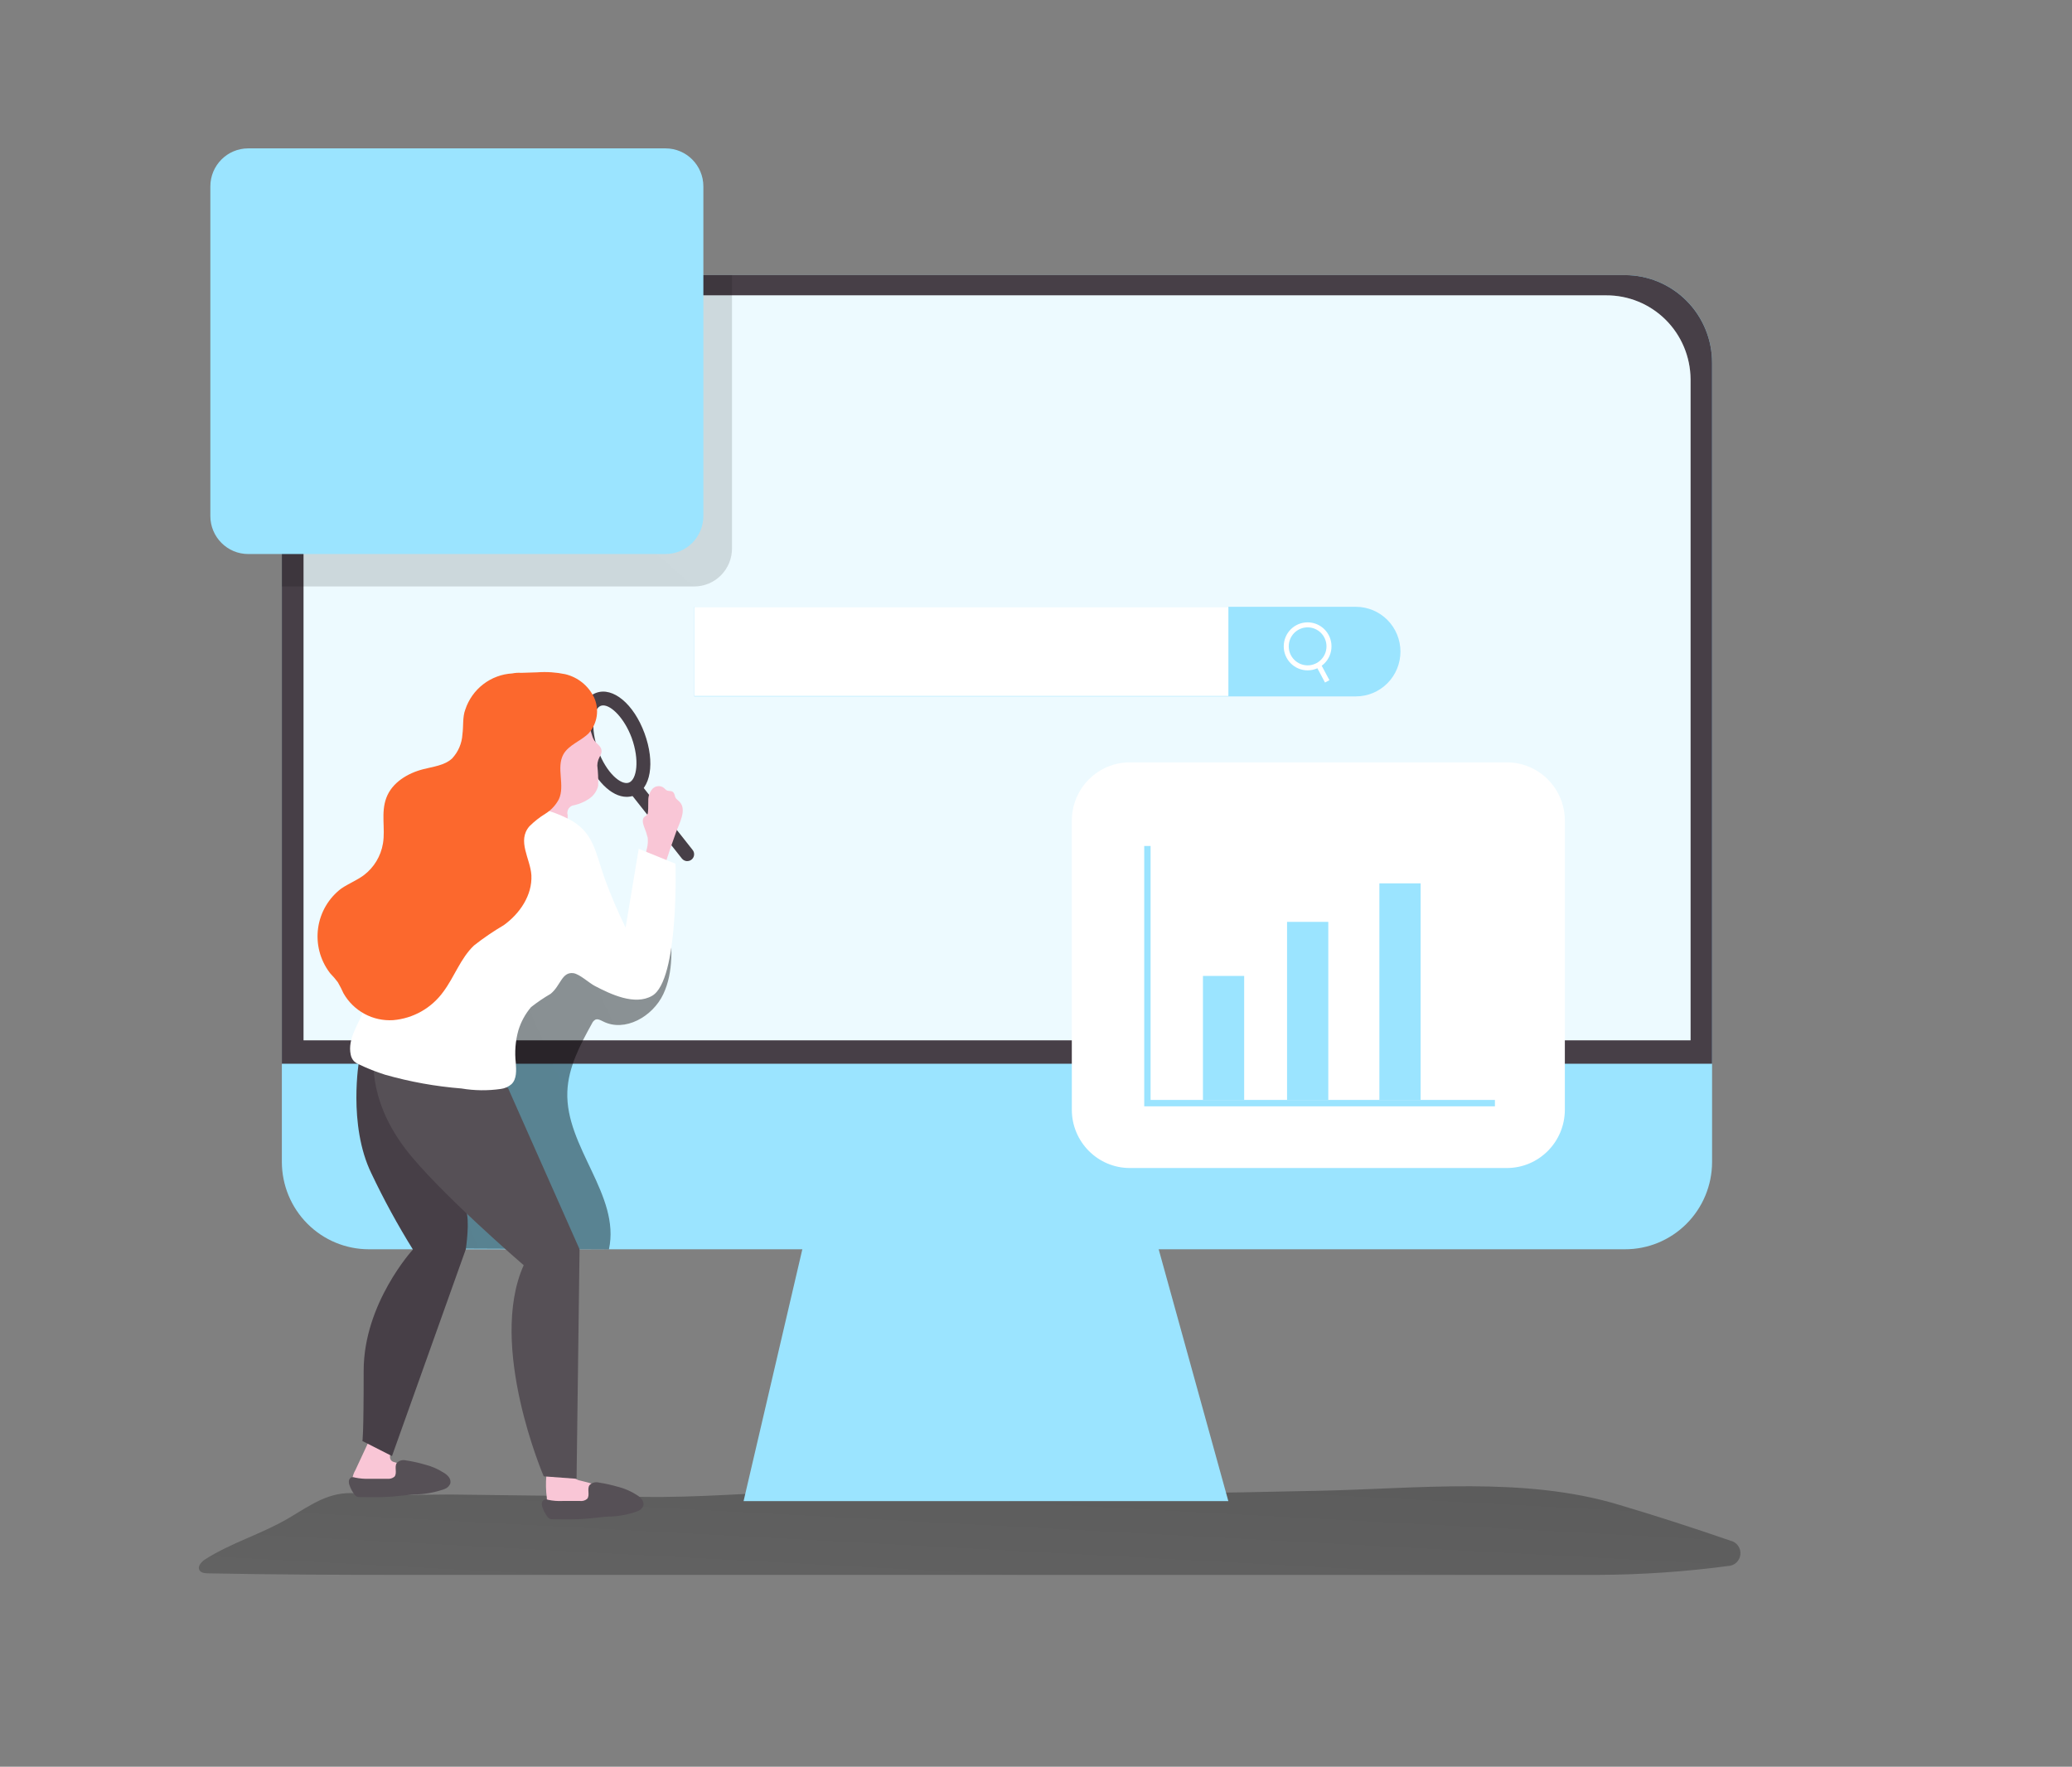 <?xml version="1.0" encoding="UTF-8"?> <svg xmlns="http://www.w3.org/2000/svg" width="414" height="353" viewBox="0 0 414 353" fill="none"><rect x="0" y="0" width="414" height="353" fill="#808080" stroke="none"/> <path d="M72.691 298.475L71.064 298.373C65.737 297.951 62.165 300.687 57.677 303.333C52.338 306.491 46.236 308.229 41.036 311.541C40.261 312.039 39.397 312.96 39.867 313.752C40.185 314.276 40.909 314.353 41.532 314.366C54.69 314.622 67.809 314.673 80.941 314.673H319.303C327.994 314.637 336.673 314.044 345.288 312.896C345.907 312.877 346.497 312.632 346.949 312.206C347.401 311.781 347.683 311.204 347.742 310.585C347.801 309.965 347.634 309.345 347.271 308.841C346.908 308.337 346.375 307.983 345.771 307.846C338.381 305.289 330.957 302.898 323.499 300.674C304.544 294.947 283.263 297.452 263.749 297.861C243.206 298.309 222.624 298.82 202.093 297.491C187.308 296.532 175.701 297.491 160.866 297.976C150.047 298.296 139.343 299.255 128.487 299.089L89.929 298.616C84.183 298.654 78.399 298.82 72.691 298.475Z" fill="url(#paint0_linear)"></path> <path d="M148.573 299.932H245.43L228.294 237.98H163.027L148.573 299.932Z" fill="#9BE4FF"></path> <path d="M148.573 299.932H245.43L228.294 237.98H163.027L148.573 299.932Z" fill="url(#paint1_linear)"></path> <path d="M342.085 72.449V232.252C342.058 236.875 340.209 241.298 336.945 244.553C333.68 247.807 329.265 249.627 324.668 249.613H73.695C69.091 249.613 64.674 247.776 61.416 244.504C58.158 241.232 56.324 236.793 56.317 232.163V72.449C56.317 67.814 58.148 63.368 61.407 60.091C64.666 56.814 69.086 54.972 73.695 54.972H324.668C326.95 54.967 329.211 55.414 331.322 56.288C333.432 57.162 335.351 58.445 336.968 60.064C338.585 61.683 339.869 63.607 340.747 65.725C341.625 67.844 342.08 70.115 342.085 72.41V72.449Z" fill="#9BE4FF"></path> <path d="M342.085 72.461V212.539H56.317V72.461C56.317 67.825 58.148 63.379 61.406 60.099C64.665 56.82 69.085 54.976 73.695 54.972H324.668C326.954 54.971 329.217 55.422 331.329 56.3C333.441 57.178 335.361 58.465 336.978 60.09C338.596 61.714 339.879 63.642 340.755 65.765C341.631 67.888 342.083 70.163 342.085 72.461Z" fill="#473F47"></path> <path d="M337.788 75.747V207.86H60.652V75.747C60.689 71.287 62.48 67.023 65.634 63.887C68.788 60.751 73.048 58.999 77.484 59.012H320.918C325.36 58.989 329.63 60.737 332.792 63.874C335.954 67.011 337.751 71.28 337.788 75.747Z" fill="white"></path> <path opacity="0.18" d="M337.788 75.747V207.86H60.652V75.747C60.689 71.287 62.48 67.023 65.634 63.887C68.788 60.751 73.048 58.999 77.484 59.012H320.918C325.36 58.989 329.63 60.737 332.792 63.874C335.954 67.011 337.751 71.28 337.788 75.747Z" fill="#9BE4FF"></path> <path d="M305.841 157.068H230.518C224.115 157.068 218.925 162.288 218.925 168.727V226.461C218.925 232.9 224.115 238.12 230.518 238.12H305.841C312.244 238.12 317.435 232.9 317.435 226.461V168.727C317.435 162.288 312.244 157.068 305.841 157.068Z" fill="url(#paint2_linear)"></path> <path d="M146.259 54.972V109.587C146.259 111.601 145.464 113.532 144.047 114.957C142.631 116.381 140.711 117.181 138.708 117.181H56.317V72.436C56.327 67.805 58.162 63.367 61.419 60.094C64.676 56.821 69.091 54.979 73.695 54.972H146.259Z" fill="url(#paint3_linear)"></path> <path d="M121.673 249.613C123.999 238.772 112.939 229.222 113.359 218.138C113.537 213.268 115.901 208.793 118.266 204.523C118.405 204.188 118.651 203.909 118.965 203.731C119.448 203.526 119.982 203.833 120.452 204.063C124.838 206.326 130.419 203.117 132.529 198.642C134.64 194.168 134.246 188.965 133.801 184.043C131.463 185.939 128.672 187.186 125.706 187.662C122.739 188.137 119.701 187.824 116.893 186.753C114.109 185.666 111.477 183.8 108.49 183.813C105.502 183.825 102.756 185.858 100.583 188.044C93.12 195.549 88.925 205.853 87.005 216.297C85.086 226.742 85.531 238.836 85.734 249.46L121.673 249.613Z" fill="url(#paint4_linear)"></path> <path d="M138.708 121.246H270.919C273.279 121.246 275.543 122.189 277.212 123.867C278.881 125.546 279.818 127.822 279.818 130.195C279.818 132.569 278.881 134.845 277.212 136.523C275.543 138.202 273.279 139.144 270.919 139.144H138.708V121.246Z" fill="#9BE4FF"></path> <path d="M245.443 121.246H138.708V139.068H245.443V121.246Z" fill="white"></path> <path d="M261.27 133.442C263.629 133.442 265.542 131.519 265.542 129.147C265.542 126.774 263.629 124.851 261.27 124.851C258.911 124.851 256.999 126.774 256.999 129.147C256.999 131.519 258.911 133.442 261.27 133.442Z" stroke="white" stroke-miterlimit="10"></path> <path d="M265.186 136.14L263.431 132.854" stroke="white" stroke-miterlimit="10"></path> <path d="M109.265 299.306C109.227 299.738 109.28 300.172 109.42 300.582C109.56 300.992 109.785 301.367 110.079 301.684C110.395 301.904 110.755 302.052 111.134 302.119C112.138 302.316 113.164 302.381 114.185 302.31C116.092 302.178 117.988 301.905 119.855 301.492L123.058 300.879C123.261 300.871 123.46 300.82 123.642 300.73C123.824 300.64 123.985 300.512 124.114 300.354C124.214 300.148 124.251 299.916 124.22 299.688C124.188 299.46 124.089 299.247 123.936 299.076C123.388 298.44 122.675 297.971 121.876 297.721C119.95 296.933 117.965 296.3 115.939 295.829C115.604 295.777 115.286 295.646 115.011 295.445C114.605 295.087 114.528 294.486 114.249 294.026C113.976 293.62 113.586 293.307 113.131 293.131C112.677 292.955 112.179 292.924 111.706 293.042C110.778 293.221 109.443 293.847 109.164 294.87C109.032 296.348 109.066 297.836 109.265 299.306Z" fill="#F9C6D6"></path> <path d="M119.639 296.225C119.311 296.139 118.966 296.142 118.64 296.234C118.314 296.326 118.018 296.504 117.783 296.749C117.249 297.529 117.935 298.782 117.312 299.485C117.118 299.649 116.893 299.771 116.65 299.844C116.408 299.916 116.153 299.938 115.901 299.907H112.367C111.416 299.952 110.463 299.875 109.532 299.677C109.324 299.587 109.094 299.561 108.871 299.6C108.713 299.644 108.572 299.735 108.466 299.86C108.36 299.985 108.293 300.14 108.274 300.303C108.243 300.629 108.291 300.958 108.413 301.262C108.643 301.911 108.973 302.52 109.392 303.065C109.508 303.225 109.655 303.36 109.824 303.461C110.025 303.545 110.243 303.58 110.46 303.563C112.558 303.563 114.655 303.64 116.816 303.474C118.278 303.371 119.728 303.167 121.177 303.039C123.282 303.042 125.373 302.679 127.355 301.965C127.613 301.877 127.851 301.738 128.054 301.556C128.257 301.374 128.422 301.152 128.537 300.904C128.59 300.684 128.594 300.456 128.547 300.234C128.501 300.013 128.407 299.805 128.271 299.626C127.989 299.251 127.634 298.937 127.228 298.705C126.083 297.963 124.825 297.414 123.503 297.081C122.235 296.711 120.944 296.425 119.639 296.225Z" fill="#565056"></path> <path d="M70.415 295.368V295.637C70.542 298.475 74.229 298.552 76.301 298.449C78.204 298.311 80.094 298.038 81.958 297.631L85.175 297.017C85.582 296.99 85.961 296.802 86.23 296.493C86.324 296.285 86.358 296.054 86.326 295.828C86.294 295.602 86.199 295.389 86.052 295.215C85.503 294.575 84.784 294.105 83.98 293.86C82.247 293.19 80.482 292.61 78.691 292.121C77.102 291.648 78.437 289.449 78.615 288.286C78.679 288.052 78.679 287.804 78.615 287.57C78.434 287.317 78.167 287.14 77.865 287.071C76.939 286.751 75.97 286.574 74.992 286.547C74.794 286.521 74.593 286.561 74.42 286.662C74.268 286.78 74.153 286.94 74.089 287.122L71.025 293.706C70.722 294.218 70.515 294.781 70.415 295.368Z" fill="#F9C6D6"></path> <path d="M71.763 211.772C71.763 211.772 69.475 224.735 74.204 234.451C76.682 239.677 79.453 244.756 82.505 249.665C82.505 249.665 72.665 260.365 72.665 273.865C72.665 287.366 72.411 287.928 72.411 287.928L78.323 290.932L93.069 249.614C93.069 249.614 93.959 243.758 93.069 241.777C92.179 239.795 84.615 217.205 84.615 217.205L71.763 211.772Z" fill="#473F47"></path> <path d="M125.207 159.216C122.156 159.216 118.85 155.943 116.944 150.893C114.808 145.051 115.736 139.694 119.105 138.441C122.474 137.188 126.631 140.666 128.779 146.508C130.927 152.363 130.05 157.72 126.631 158.973C126.174 159.136 125.692 159.218 125.207 159.216ZM120.529 140.947C120.364 140.946 120.201 140.972 120.045 141.024C118.469 141.612 117.91 145.549 119.524 149.973C121.139 154.396 124.101 156.991 125.677 156.365C127.254 155.738 127.813 151.839 126.211 147.416C124.749 143.504 122.168 140.947 120.529 140.947Z" fill="#473F47"></path> <path d="M137.335 172.064C137.128 172.063 136.925 172.017 136.738 171.929C136.551 171.84 136.386 171.712 136.254 171.552L126.084 158.666C125.972 158.523 125.889 158.36 125.84 158.185C125.79 158.01 125.776 157.827 125.797 157.646C125.818 157.466 125.875 157.291 125.963 157.133C126.052 156.974 126.171 156.835 126.313 156.723C126.595 156.498 126.954 156.395 127.311 156.435C127.668 156.476 127.995 156.658 128.22 156.94L138.39 169.827C138.551 170.028 138.652 170.271 138.681 170.528C138.71 170.785 138.666 171.045 138.554 171.278C138.443 171.511 138.268 171.707 138.049 171.844C137.831 171.98 137.579 172.052 137.322 172.051L137.335 172.064Z" fill="#473F47"></path> <path d="M119.346 152.964C119.504 154.317 119.559 155.681 119.512 157.042C119.243 158.089 118.6 158.999 117.706 159.599C116.814 160.203 115.818 160.636 114.77 160.878C114.54 160.896 114.318 160.966 114.119 161.083C113.921 161.199 113.75 161.359 113.621 161.55C113.492 161.742 113.407 161.96 113.372 162.188C113.338 162.417 113.355 162.651 113.422 162.872V166.362C113.461 166.727 113.371 167.093 113.168 167.398C113.003 167.561 112.796 167.676 112.571 167.73C111.73 167.927 110.847 167.822 110.075 167.432C109.304 167.042 108.693 166.392 108.35 165.595C107.969 164.828 107.536 164.074 107.079 163.345C106.629 162.402 106.358 161.383 106.278 160.341C105.938 156.995 106.565 153.621 108.083 150.625C109.021 148.709 110.398 147.044 112.1 145.767C113.448 144.795 116.105 143.325 117.49 145.012C118.177 145.856 118.164 147.096 118.762 147.978C119.232 148.618 120.033 149.052 120.173 149.832C120.313 150.612 119.791 151.11 119.55 151.814C119.419 152.183 119.35 152.572 119.346 152.964Z" fill="#F9C6D6"></path> <path d="M129.529 160.008V159.804C129.542 159.004 129.834 158.235 130.355 157.63C130.624 157.338 130.984 157.148 131.375 157.092C131.767 157.036 132.165 157.118 132.504 157.323C132.784 157.515 132.974 157.809 133.279 157.95C133.584 158.091 134.245 157.95 134.551 158.333C134.856 158.717 134.792 158.998 134.945 159.331C135.097 159.663 135.542 159.944 135.835 160.264C137.271 161.824 135.682 164.611 135.11 166.196C134.245 168.574 133.419 170.964 132.695 173.393C131.851 173.521 130.989 173.354 130.254 172.92C129.983 172.759 129.742 172.551 129.542 172.307C129.309 171.886 129.164 171.421 129.116 170.942C129.068 170.463 129.118 169.979 129.262 169.52C129.44 168.819 129.491 168.091 129.415 167.372C129.212 166.593 128.957 165.828 128.652 165.084C128.436 164.457 128.258 163.665 128.754 163.217C128.919 163.064 129.16 162.974 129.3 162.795C129.42 162.609 129.482 162.391 129.478 162.169C129.555 161.402 129.491 160.737 129.529 160.008Z" fill="#F9C6D6"></path> <path d="M101.498 217.372L115.8 249.614L115.202 295.471L108.642 294.985C108.642 294.985 97.417 268.905 104.638 252.797C104.638 252.797 87.298 237.89 80.891 229.402C73.022 218.957 74.801 210.225 74.801 210.225L101.498 217.372Z" fill="#565056"></path> <path d="M108.121 161.632C109.883 162.029 111.59 162.638 113.206 163.447C118.698 166.004 118.94 170.351 120.834 175.579C122.052 178.906 123.444 182.167 125.003 185.347L127.622 169.596L134.97 172.575C134.97 172.575 135.695 195.843 130.305 198.962C126.834 200.982 121.978 198.63 118.863 197.006C117.719 196.418 115.825 194.641 114.592 194.449C112.24 194.129 112.049 196.929 110.015 198.578C108.655 199.368 107.351 200.253 106.112 201.225C104.954 202.587 104.089 204.176 103.57 205.891C102.983 208.002 102.81 210.208 103.061 212.385C103.163 213.881 103.265 215.581 102.21 216.617C101.607 217.141 100.864 217.475 100.074 217.576C97.462 217.955 94.808 217.925 92.205 217.486C87.042 217.077 81.932 216.156 76.95 214.738C75.149 214.169 73.39 213.473 71.687 212.654C71.314 212.496 70.974 212.271 70.682 211.989C70.368 211.626 70.157 211.185 70.072 210.711C69.398 207.54 71.674 204.6 72.818 201.57C73.581 199.524 73.835 197.313 74.534 195.242C75.297 192.928 76.721 191.406 77.992 189.361C79.022 187.75 79.594 185.845 80.624 184.183C83.374 179.919 86.438 175.868 89.789 172.064C91.757 169.613 93.944 167.349 96.324 165.301C99.048 162.898 102.528 161.54 106.151 161.466C106.811 161.469 107.47 161.525 108.121 161.632Z" fill="white"></path> <path d="M102.362 134.555C100.257 134.672 98.235 135.424 96.559 136.712C94.884 138 93.633 139.765 92.968 141.778C92.396 143.261 92.624 145.127 92.396 146.725C92.293 148.531 91.559 150.243 90.323 151.558C88.798 152.964 86.51 153.181 84.565 153.693C81.45 154.485 78.348 156.352 77.204 159.382C76.06 162.412 77.026 165.505 76.517 168.535C76.098 171.058 74.733 173.322 72.704 174.864C71.305 175.899 69.64 176.551 68.191 177.535C66.942 178.48 65.89 179.664 65.096 181.017C64.302 182.371 63.78 183.869 63.562 185.426C63.344 186.982 63.432 188.566 63.823 190.088C64.214 191.61 64.899 193.04 65.839 194.296L66.017 194.526C66.553 195.069 67.05 195.65 67.504 196.264C67.919 196.981 68.297 197.72 68.636 198.476C69.626 200.211 71.08 201.632 72.833 202.579C74.585 203.526 76.566 203.96 78.552 203.833C80.531 203.668 82.452 203.075 84.183 202.096C85.914 201.116 87.414 199.773 88.582 198.157C90.806 195.178 92.027 191.445 94.722 188.901C96.605 187.422 98.584 186.072 100.646 184.861C103.862 182.56 106.367 178.865 106.176 174.902C105.998 171.604 103.239 168.011 105.795 165.084C106.747 164.138 107.805 163.306 108.947 162.603C110.097 161.894 111.036 160.887 111.668 159.689C112.939 156.927 111.096 153.437 112.558 150.74C113.638 148.809 116.054 148.093 117.643 146.495C118.491 145.536 119.042 144.349 119.23 143.08C119.417 141.811 119.232 140.514 118.698 139.349C118.14 138.194 117.334 137.179 116.338 136.376C115.342 135.574 114.181 135.004 112.939 134.708C111.097 134.323 109.21 134.198 107.333 134.337L104.129 134.44C103.538 134.399 102.944 134.438 102.362 134.555Z" fill="#FC682D"></path> <path d="M81.132 291.802C80.805 291.714 80.462 291.715 80.135 291.804C79.809 291.894 79.513 292.07 79.276 292.313C78.742 293.106 79.429 294.346 78.806 295.061C78.608 295.222 78.379 295.34 78.135 295.411C77.89 295.481 77.634 295.501 77.382 295.471H73.81C72.859 295.51 71.907 295.432 70.975 295.24C70.76 295.16 70.529 295.129 70.301 295.151C70.146 295.201 70.008 295.296 69.904 295.423C69.8 295.55 69.735 295.704 69.716 295.867C69.679 296.189 69.727 296.516 69.856 296.813C70.085 297.466 70.416 298.079 70.835 298.628C70.946 298.792 71.094 298.928 71.267 299.025C71.47 299.103 71.686 299.138 71.903 299.127C74 299.127 76.098 299.204 78.259 299.037C79.708 298.922 81.158 298.718 82.62 298.603C84.725 298.599 86.814 298.236 88.798 297.529C89.056 297.44 89.293 297.299 89.494 297.114C89.695 296.93 89.856 296.705 89.968 296.455C90.022 296.236 90.027 296.008 89.983 295.787C89.939 295.566 89.847 295.357 89.713 295.177C89.431 294.805 89.076 294.497 88.671 294.269C87.526 293.527 86.267 292.978 84.946 292.645C83.696 292.275 82.421 291.993 81.132 291.802Z" fill="#565056"></path> <path d="M301.074 152.325H225.751C219.348 152.325 214.157 157.545 214.157 163.984V221.718C214.157 228.157 219.348 233.377 225.751 233.377H301.074C307.477 233.377 312.667 228.157 312.667 221.718V163.984C312.667 157.545 307.477 152.325 301.074 152.325Z" fill="white"></path> <path d="M132.974 29.647H49.592C45.415 29.647 42.028 33.052 42.028 37.253V103.093C42.028 107.294 45.415 110.699 49.592 110.699H132.974C137.152 110.699 140.538 107.294 140.538 103.093V37.253C140.538 33.052 137.152 29.647 132.974 29.647Z" fill="#9BE4FF"></path> <path d="M298.696 221.053H228.624V169.034H229.896V219.775H298.696V221.053Z" fill="#9BE4FF"></path> <path d="M248.596 194.999H240.358V219.775H248.596V194.999Z" fill="#9BE4FF"></path> <path d="M265.402 184.196H257.164V219.775H265.402V184.196Z" fill="#9BE4FF"></path> <path d="M283.848 176.5H275.61V219.775H283.848V176.5Z" fill="#9BE4FF"></path> <path d="M127.177 46.433H54.944V50.997H127.177V46.433Z" fill="url(#paint5_linear)"></path> <path d="M99.921 60.112H54.944V64.676H99.921V60.112Z" fill="url(#paint6_linear)"></path> <path d="M127.177 73.791H54.944V78.355H127.177V73.791Z" fill="url(#paint7_linear)"></path> <path d="M99.921 87.47H54.944V92.034H99.921V87.47Z" fill="url(#paint8_linear)"></path> <defs> <linearGradient id="paint0_linear" x1="198.788" y1="215.991" x2="185.546" y2="464.688" gradientUnits="userSpaceOnUse"> <stop offset="0.01"></stop> <stop offset="0.08" stop-opacity="0.69"></stop> <stop offset="0.21" stop-opacity="0.32"></stop> <stop offset="1" stop-opacity="0"></stop> </linearGradient> <linearGradient id="paint1_linear" x1="44956.7" y1="-8859.37" x2="44631.1" y2="-1998.83" gradientUnits="userSpaceOnUse"> <stop offset="0.01"></stop> <stop offset="0.08" stop-opacity="0.69"></stop> <stop offset="0.21" stop-opacity="0.32"></stop> <stop offset="1" stop-opacity="0"></stop> </linearGradient> <linearGradient id="paint2_linear" x1="35553.7" y1="-18154.2" x2="17980.5" y2="-6383.52" gradientUnits="userSpaceOnUse"> <stop offset="0.01"></stop> <stop offset="0.08" stop-opacity="0.69"></stop> <stop offset="0.21" stop-opacity="0.32"></stop> <stop offset="1" stop-opacity="0"></stop> </linearGradient> <linearGradient id="paint3_linear" x1="5761.34" y1="18543.9" x2="15807.6" y2="7082.87" gradientUnits="userSpaceOnUse"> <stop offset="0.01"></stop> <stop offset="0.08" stop-opacity="0.69"></stop> <stop offset="0.21" stop-opacity="0.32"></stop> <stop offset="1" stop-opacity="0"></stop> </linearGradient> <linearGradient id="paint4_linear" x1="3396.07" y1="12343.8" x2="12819.2" y2="8291.63" gradientUnits="userSpaceOnUse"> <stop offset="0.01"></stop> <stop offset="0.08" stop-opacity="0.69"></stop> <stop offset="0.21" stop-opacity="0.32"></stop> <stop offset="1" stop-opacity="0"></stop> </linearGradient> <linearGradient id="paint5_linear" x1="7872.78" y1="-1064" x2="7873.76" y2="-718.912" gradientUnits="userSpaceOnUse"> <stop offset="0.01"></stop> <stop offset="0.08" stop-opacity="0.69"></stop> <stop offset="0.21" stop-opacity="0.32"></stop> <stop offset="1" stop-opacity="0"></stop> </linearGradient> <linearGradient id="paint6_linear" x1="4431.18" y1="-1007.48" x2="4432.5" y2="-716.586" gradientUnits="userSpaceOnUse"> <stop offset="0.01"></stop> <stop offset="0.08" stop-opacity="0.69"></stop> <stop offset="0.21" stop-opacity="0.32"></stop> <stop offset="1" stop-opacity="0"></stop> </linearGradient> <linearGradient id="paint7_linear" x1="7872.78" y1="-993.681" x2="7873.76" y2="-648.598" gradientUnits="userSpaceOnUse"> <stop offset="0.01"></stop> <stop offset="0.08" stop-opacity="0.69"></stop> <stop offset="0.21" stop-opacity="0.32"></stop> <stop offset="1" stop-opacity="0"></stop> </linearGradient> <linearGradient id="paint8_linear" x1="4431.18" y1="-937.166" x2="4432.5" y2="-646.274" gradientUnits="userSpaceOnUse"> <stop offset="0.01"></stop> <stop offset="0.08" stop-opacity="0.69"></stop> <stop offset="0.21" stop-opacity="0.32"></stop> <stop offset="1" stop-opacity="0"></stop> </linearGradient> </defs> </svg> 